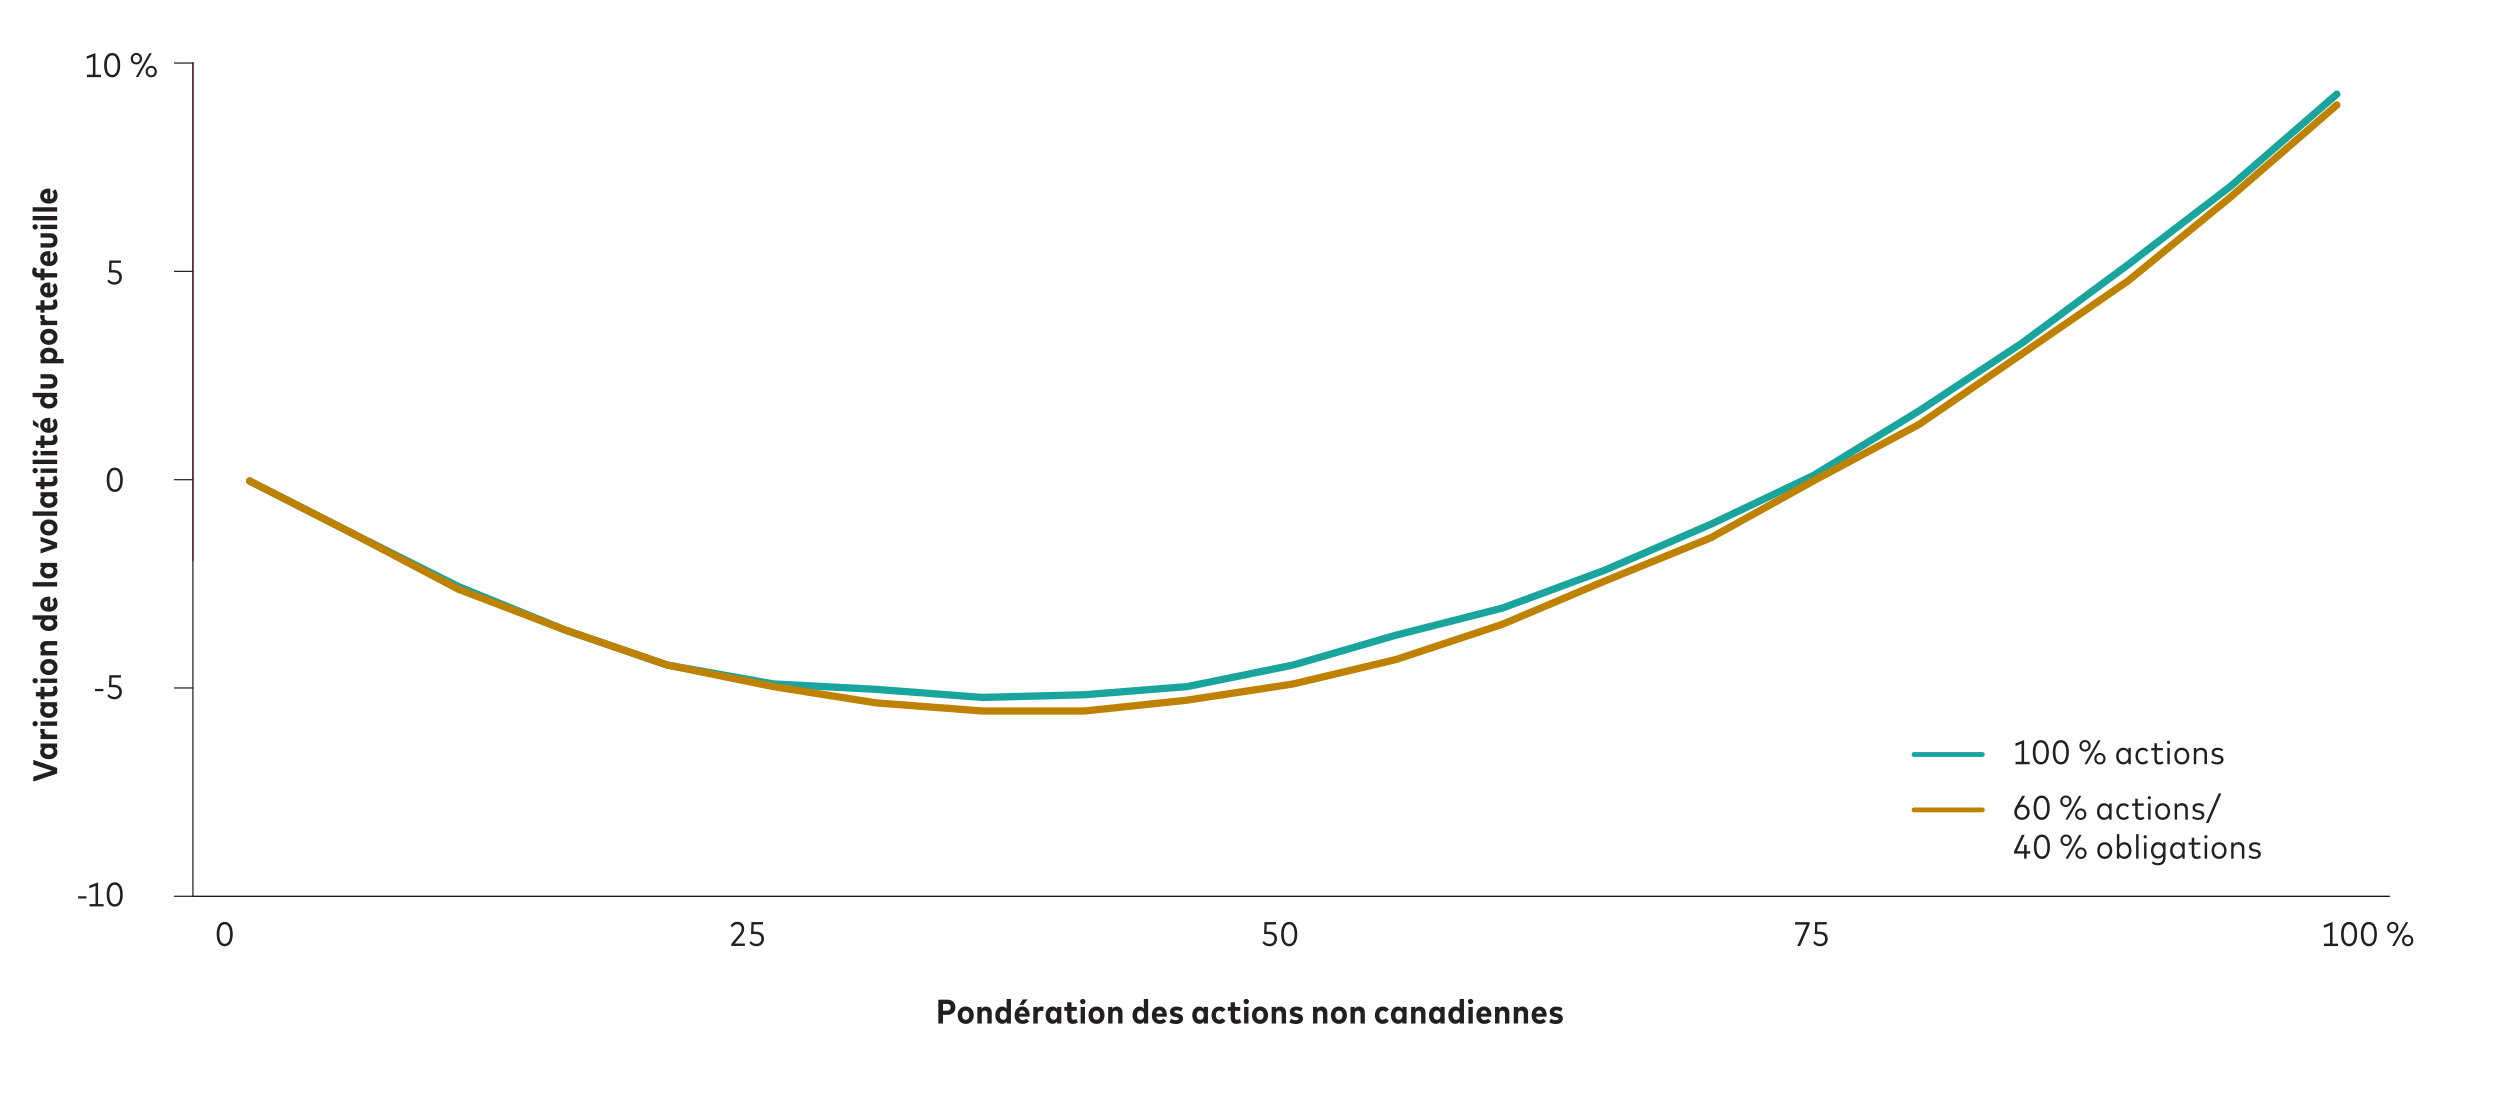 <?xml version="1.0" encoding="UTF-8"?>
<svg id="Layer_1" xmlns="http://www.w3.org/2000/svg" viewBox="0 0 512.67 224.22">
  <defs>
    <style>
      .cls-1, .cls-2, .cls-3, .cls-4, .cls-5, .cls-6 {
        fill: none;
      }

      .cls-1, .cls-4, .cls-5, .cls-6 {
        stroke-linecap: round;
        stroke-linejoin: round;
      }

      .cls-1, .cls-6 {
        stroke: #19a49e;
      }

      .cls-7, .cls-8 {
        fill: #231f20;
      }

      .cls-2 {
        stroke: #231f20;
      }

      .cls-2, .cls-8, .cls-3 {
        stroke-width: .25px;
      }

      .cls-8 {
        stroke: #d50b5b;
      }

      .cls-3 {
        stroke: #000;
        stroke-miterlimit: 10;
      }

      .cls-4, .cls-5 {
        stroke: #bf8200;
      }

      .cls-4, .cls-6 {
        stroke-width: 1.5px;
      }
    </style>
  </defs>
  <g>
    <path class="cls-7" d="M19.49,141.74v-.46h1.71v.46h-1.71Z"/>
    <path class="cls-7" d="M21.99,142.7l.31-.35c.27.35.68.57,1.14.57.64,0,1.02-.42,1.02-1.01s-.35-.99-1.19-.99h-.92l.07-2.46h2.38v.49h-1.91l-.05,1.48h.57c1.03,0,1.59.62,1.59,1.44,0,.96-.66,1.54-1.54,1.54-.62,0-1.12-.25-1.46-.72Z"/>
  </g>
  <path class="cls-7" d="M21.88,98.39c0-1.73.71-2.5,1.66-2.5s1.64.81,1.64,2.5-.7,2.5-1.64,2.5-1.66-.77-1.66-2.5ZM24.64,98.39c0-1.38-.47-2-1.1-2s-1.11.58-1.11,2,.48,1.99,1.11,1.99,1.1-.58,1.1-1.99Z"/>
  <path class="cls-7" d="M21.99,57.66l.31-.35c.27.35.68.57,1.14.57.64,0,1.02-.42,1.02-1.01s-.35-.99-1.19-.99h-.92l.07-2.46h2.38v.49h-1.91l-.05,1.48h.57c1.03,0,1.59.62,1.59,1.44,0,.96-.66,1.54-1.54,1.54-.62,0-1.12-.25-1.46-.72Z"/>
  <g>
    <path class="cls-7" d="M16.02,184.26v-.46h1.71v.46h-1.71Z"/>
    <path class="cls-7" d="M18.36,185.88v-.49h1.23v-3.72l-1.26.49v-.54l1.78-.68v4.45h1.14v.49h-2.89Z"/>
    <path class="cls-7" d="M21.88,183.43c0-1.73.71-2.5,1.66-2.5s1.64.81,1.64,2.5-.7,2.5-1.64,2.5-1.66-.77-1.66-2.5ZM24.64,183.43c0-1.38-.47-1.99-1.1-1.99s-1.11.58-1.11,1.99.48,2,1.11,2,1.1-.58,1.1-2Z"/>
  </g>
  <g>
    <path class="cls-7" d="M17.82,15.8v-.49h1.23v-3.72l-1.26.49v-.53l1.78-.68v4.46h1.14v.49h-2.89Z"/>
    <path class="cls-7" d="M21.35,13.36c0-1.73.71-2.5,1.66-2.5s1.64.81,1.64,2.5-.7,2.5-1.64,2.5-1.66-.77-1.66-2.5ZM24.11,13.36c0-1.38-.47-2-1.1-2s-1.11.58-1.11,2,.48,2,1.11,2,1.1-.58,1.1-2Z"/>
    <path class="cls-7" d="M26.81,12.03c0-.68.5-1.18,1.15-1.18s1.17.5,1.17,1.18-.5,1.18-1.17,1.18-1.15-.49-1.15-1.18ZM28.68,12.03c0-.45-.31-.76-.72-.76s-.71.31-.71.76.3.77.71.77.72-.31.72-.77ZM27.85,15.8l2.78-4.89h.5l-2.78,4.89h-.5ZM29.86,14.68c0-.69.5-1.18,1.15-1.18s1.16.49,1.16,1.18-.5,1.18-1.16,1.18-1.15-.49-1.15-1.18ZM31.73,14.68c0-.45-.3-.77-.72-.77s-.71.32-.71.77.3.77.71.77.72-.31.72-.77Z"/>
  </g>
  <line class="cls-3" x1="39.56" y1="183.8" x2="490.1" y2="183.8"/>
  <line class="cls-8" x1="39.56" y1="115.14" x2="39.56" y2="12.8"/>
  <line class="cls-2" x1="39.56" y1="12.8" x2="39.56" y2="183.8"/>
  <line class="cls-2" x1="35.68" y1="12.93" x2="39.68" y2="12.93"/>
  <line class="cls-2" x1="35.68" y1="141.08" x2="39.68" y2="141.08"/>
  <line class="cls-2" x1="35.68" y1="98.37" x2="39.68" y2="98.37"/>
  <line class="cls-2" x1="35.68" y1="55.65" x2="39.68" y2="55.65"/>
  <line class="cls-2" x1="35.68" y1="183.8" x2="39.68" y2="183.8"/>
  <g>
    <path class="cls-7" d="M11.72,158.63l-4.89,1.65v-1.01l3.85-1.22-3.85-1.23v-.99l4.89,1.65v1.15Z"/>
    <path class="cls-7" d="M10.01,155.69c-1.03,0-1.78-.6-1.78-1.44,0-.43.2-.72.49-.91h-.41v-.87h3.4v.87h-.41c.29.19.48.49.48.91,0,.84-.74,1.44-1.78,1.44ZM10.02,153.32c-.58,0-.94.29-.94.72s.37.73.94.73.94-.28.94-.73-.36-.72-.94-.72Z"/>
    <path class="cls-7" d="M11.72,151.56h-3.4v-.86h.4c-.33-.18-.48-.47-.48-.86,0-.15.02-.29.07-.39l.91.1c-.05.13-.09.31-.09.48,0,.38.24.62.69.62h1.9v.89Z"/>
    <path class="cls-7" d="M7.21,148.95c-.31,0-.55-.24-.55-.55s.24-.55.55-.55.54.24.54.55-.24.55-.55.55ZM11.72,148.84h-3.4v-.89h3.4v.89Z"/>
    <path class="cls-7" d="M10.01,147.22c-1.03,0-1.78-.6-1.78-1.44,0-.43.2-.72.49-.91h-.41v-.87h3.4v.87h-.41c.29.19.48.49.48.91,0,.84-.74,1.44-1.78,1.44ZM10.02,144.86c-.58,0-.94.29-.94.72s.37.73.94.73.94-.28.94-.73-.36-.72-.94-.72Z"/>
    <path class="cls-7" d="M10.53,142.81h-1.41v.59h-.81v-.59h-.96v-.89h.96v-1.08h.81v1.08h1.32c.37,0,.51-.2.51-.46,0-.19-.09-.39-.19-.54l.72-.3c.18.26.31.57.31,1.02,0,.76-.44,1.17-1.26,1.17Z"/>
    <path class="cls-7" d="M7.21,140.15c-.31,0-.55-.24-.55-.55s.24-.55.55-.55.54.24.54.55-.24.55-.55.55ZM11.72,140.05h-3.4v-.89h3.4v.89Z"/>
    <path class="cls-7" d="M10.02,138.44c-1.06,0-1.78-.68-1.78-1.65s.72-1.65,1.78-1.65,1.78.68,1.78,1.65-.72,1.65-1.78,1.65ZM10.02,136.05c-.58,0-.94.31-.94.74s.35.74.94.74.94-.31.94-.74-.35-.74-.94-.74Z"/>
    <path class="cls-7" d="M11.72,134.4h-3.4v-.86h.42c-.35-.21-.5-.53-.5-.92,0-.69.48-1.16,1.22-1.16h2.26v.89h-2c-.42,0-.64.22-.64.56s.22.59.65.59h1.99v.89Z"/>
    <path class="cls-7" d="M10.01,129.4c-1.04,0-1.78-.6-1.78-1.44,0-.4.18-.69.44-.88h-1.99v-.89h5.03v.86h-.41c.29.19.48.49.48.91,0,.84-.74,1.44-1.78,1.44ZM10.02,127.04c-.58,0-.94.29-.94.72s.37.73.94.73.94-.28.94-.73-.36-.72-.94-.72Z"/>
    <path class="cls-7" d="M10.03,125.44c-1.09,0-1.79-.64-1.79-1.58s.69-1.51,1.78-1.51c.1,0,.22,0,.29.02v2.16c.49-.08.72-.36.72-.77,0-.28-.12-.55-.31-.76l.58-.52c.34.35.5.81.5,1.33,0,.98-.68,1.63-1.77,1.63ZM9.7,123.24c-.44.06-.68.29-.68.63,0,.36.24.58.68.65v-1.28Z"/>
    <path class="cls-7" d="M11.72,120.27h-5.03v-.89h5.03v.89Z"/>
    <path class="cls-7" d="M10.01,118.64c-1.03,0-1.78-.6-1.78-1.44,0-.43.2-.72.49-.91h-.41v-.87h3.4v.87h-.41c.29.19.48.49.48.91,0,.84-.74,1.44-1.78,1.44ZM10.02,116.28c-.58,0-.94.29-.94.72s.37.73.94.73.94-.28.94-.73-.36-.72-.94-.72Z"/>
    <path class="cls-7" d="M11.72,112.31l-3.4,1.2v-.95l2.41-.76-2.41-.76v-.93l3.4,1.18v1.01Z"/>
    <path class="cls-7" d="M10.02,109.82c-1.06,0-1.78-.69-1.78-1.65s.72-1.65,1.78-1.65,1.78.69,1.78,1.65-.72,1.65-1.78,1.65ZM10.02,107.43c-.58,0-.94.31-.94.75s.35.74.94.74.94-.31.94-.74-.35-.75-.94-.75Z"/>
    <path class="cls-7" d="M11.72,105.77h-5.03v-.89h5.03v.89Z"/>
    <path class="cls-7" d="M10.01,104.15c-1.03,0-1.78-.6-1.78-1.44,0-.43.2-.72.49-.91h-.41v-.87h3.4v.87h-.41c.29.19.48.49.48.91,0,.84-.74,1.44-1.78,1.44ZM10.02,101.78c-.58,0-.94.29-.94.72s.37.73.94.73.94-.28.94-.73-.36-.72-.94-.72Z"/>
    <path class="cls-7" d="M10.53,99.73h-1.41v.59h-.81v-.59h-.96v-.89h.96v-1.08h.81v1.08h1.32c.37,0,.51-.2.51-.46,0-.19-.09-.39-.19-.54l.72-.3c.18.26.31.57.31,1.02,0,.76-.44,1.17-1.26,1.17Z"/>
    <path class="cls-7" d="M7.21,97.07c-.31,0-.55-.24-.55-.55s.24-.55.55-.55.54.24.54.55-.24.55-.55.55ZM11.72,96.97h-3.4v-.89h3.4v.89Z"/>
    <path class="cls-7" d="M11.72,95.16h-5.03v-.89h5.03v.89Z"/>
    <path class="cls-7" d="M7.21,93.47c-.31,0-.55-.24-.55-.55s.24-.55.55-.55.54.24.54.55-.24.55-.55.55ZM11.72,93.37h-3.4v-.89h3.4v.89Z"/>
    <path class="cls-7" d="M10.53,91.28h-1.41v.59h-.81v-.59h-.96v-.89h.96v-1.08h.81v1.08h1.32c.37,0,.51-.2.51-.46,0-.19-.09-.39-.19-.54l.72-.3c.18.26.31.57.31,1.02,0,.76-.44,1.17-1.26,1.17Z"/>
    <path class="cls-7" d="M7.88,87.77l-1.12-.67v-1.01l1.12.86v.82ZM10.03,88.77c-1.09,0-1.79-.64-1.79-1.58s.69-1.51,1.78-1.51c.1,0,.22,0,.29.02v2.16c.49-.08.72-.36.72-.77,0-.28-.12-.55-.31-.76l.58-.52c.34.35.5.81.5,1.33,0,.98-.68,1.63-1.77,1.63ZM9.7,86.57c-.44.06-.68.29-.68.63,0,.36.24.58.68.65v-1.28Z"/>
    <path class="cls-7" d="M10.01,83.78c-1.04,0-1.78-.6-1.78-1.44,0-.41.18-.69.44-.88h-1.99v-.89h5.03v.86h-.41c.29.19.48.49.48.91,0,.84-.74,1.44-1.78,1.44ZM10.02,81.41c-.58,0-.94.29-.94.72s.37.73.94.73.94-.28.94-.73-.36-.72-.94-.72Z"/>
    <path class="cls-7" d="M10.35,79.67h-2.04v-.89h1.97c.47,0,.67-.24.67-.58s-.2-.58-.67-.58h-1.97v-.89h2.04c1,0,1.44.65,1.44,1.47s-.44,1.47-1.44,1.47Z"/>
    <path class="cls-7" d="M13.06,74.51h-4.75v-.87h.4c-.29-.2-.48-.49-.48-.91,0-.84.74-1.44,1.78-1.44s1.78.6,1.78,1.44c0,.4-.18.69-.44.88h1.71v.89ZM10.02,72.21c-.57,0-.94.28-.94.72s.36.73.94.73.94-.29.94-.73-.36-.72-.94-.72Z"/>
    <path class="cls-7" d="M10.02,70.72c-1.06,0-1.78-.68-1.78-1.65s.72-1.65,1.78-1.65,1.78.68,1.78,1.65-.72,1.65-1.78,1.65ZM10.02,68.33c-.58,0-.94.31-.94.74s.35.74.94.74.94-.31.94-.74-.35-.74-.94-.74Z"/>
    <path class="cls-7" d="M11.72,66.68h-3.4v-.86h.4c-.33-.18-.48-.47-.48-.86,0-.15.02-.29.07-.39l.91.1c-.05.13-.09.31-.09.48,0,.38.24.63.69.63h1.9v.89Z"/>
    <path class="cls-7" d="M10.53,63.53h-1.41v.59h-.81v-.59h-.96v-.89h.96v-1.08h.81v1.08h1.32c.37,0,.51-.2.51-.46,0-.19-.09-.39-.19-.54l.72-.3c.18.26.31.57.31,1.02,0,.76-.44,1.17-1.26,1.17Z"/>
    <path class="cls-7" d="M10.03,61.02c-1.09,0-1.79-.64-1.79-1.58s.69-1.51,1.78-1.51c.1,0,.22,0,.29.02v2.16c.49-.08.72-.36.72-.77,0-.28-.12-.55-.31-.76l.58-.52c.34.35.5.81.5,1.33,0,.98-.68,1.63-1.77,1.63ZM9.7,58.82c-.44.06-.68.29-.68.63,0,.36.24.58.68.65v-1.28Z"/>
    <path class="cls-7" d="M11.72,56.9h-2.6v.57h-.81v-.57h-.41c-.82,0-1.3-.43-1.3-1.15,0-.44.13-.74.29-.97l.7.35c-.08.15-.14.3-.14.5,0,.25.15.38.46.38h.4v-.94h.81v.94h2.6v.89Z"/>
    <path class="cls-7" d="M10.03,54.57c-1.09,0-1.79-.64-1.79-1.58s.69-1.51,1.78-1.51c.1,0,.22,0,.29.02v2.16c.49-.08.72-.36.72-.77,0-.28-.12-.55-.31-.76l.58-.52c.34.35.5.81.5,1.33,0,.98-.68,1.63-1.77,1.63ZM9.7,52.38c-.44.06-.68.29-.68.63,0,.36.24.58.68.65v-1.28Z"/>
    <path class="cls-7" d="M10.35,50.78h-2.04v-.89h1.97c.47,0,.67-.24.67-.58s-.2-.58-.67-.58h-1.97v-.89h2.04c1,0,1.44.65,1.44,1.47s-.44,1.47-1.44,1.47Z"/>
    <path class="cls-7" d="M7.21,47.08c-.31,0-.55-.24-.55-.55s.24-.55.55-.55.54.24.54.55-.24.55-.55.55ZM11.72,46.98h-3.4v-.89h3.4v.89Z"/>
    <path class="cls-7" d="M11.72,45.18h-5.03v-.89h5.03v.89Z"/>
    <path class="cls-7" d="M11.72,43.39h-5.03v-.89h5.03v.89Z"/>
    <path class="cls-7" d="M10.03,41.76c-1.09,0-1.79-.64-1.79-1.58s.69-1.51,1.78-1.51c.1,0,.22,0,.29.02v2.16c.49-.08.72-.36.72-.77,0-.28-.12-.55-.31-.76l.58-.52c.34.35.5.81.5,1.33,0,.98-.68,1.63-1.77,1.63ZM9.7,39.56c-.44.06-.68.29-.68.63,0,.36.24.58.68.65v-1.28Z"/>
  </g>
  <g>
    <path class="cls-7" d="M192.42,209.89v-4.89h1.78c1.09,0,1.72.61,1.72,1.57s-.63,1.55-1.71,1.55h-.83v1.77h-.96ZM193.38,207.26h.81c.46,0,.75-.23.75-.69s-.29-.7-.75-.7h-.81v1.39Z"/>
    <path class="cls-7" d="M196.39,208.19c0-1.06.68-1.78,1.65-1.78s1.65.72,1.65,1.78-.68,1.78-1.65,1.78-1.65-.72-1.65-1.78ZM198.78,208.19c0-.58-.31-.94-.74-.94s-.74.35-.74.94.31.94.74.94.74-.35.74-.94Z"/>
    <path class="cls-7" d="M200.43,209.89v-3.4h.86v.42c.21-.35.53-.5.92-.5.69,0,1.16.48,1.16,1.22v2.26h-.89v-2c0-.42-.22-.64-.56-.64s-.59.22-.59.65v1.99h-.89Z"/>
    <path class="cls-7" d="M204.1,208.19c0-1.04.6-1.78,1.44-1.78.41,0,.69.18.88.44v-1.99h.89v5.03h-.86v-.41c-.19.29-.49.48-.91.48-.84,0-1.44-.74-1.44-1.78ZM206.46,208.19c0-.58-.29-.94-.72-.94s-.73.37-.73.94.28.94.73.94.72-.36.72-.94Z"/>
    <path class="cls-7" d="M208.06,208.2c0-1.09.64-1.79,1.58-1.79s1.51.69,1.51,1.78c0,.1,0,.22-.02.29h-2.16c.08.49.36.72.77.72.28,0,.55-.12.76-.31l.52.58c-.35.34-.81.5-1.33.5-.98,0-1.63-.68-1.63-1.77ZM210.26,207.87c-.06-.44-.29-.68-.63-.68-.36,0-.58.24-.65.68h1.28ZM209.06,206.06l.67-1.12h1.01l-.86,1.12h-.82Z"/>
    <path class="cls-7" d="M211.9,209.89v-3.4h.86v.4c.18-.33.47-.48.86-.48.15,0,.29.02.39.07l-.1.91c-.13-.05-.31-.09-.48-.09-.38,0-.62.24-.62.69v1.9h-.89Z"/>
    <path class="cls-7" d="M214.42,208.19c0-1.03.6-1.78,1.44-1.78.43,0,.72.2.91.49v-.41h.87v3.4h-.87v-.41c-.19.29-.49.48-.91.48-.84,0-1.44-.74-1.44-1.78ZM216.79,208.19c0-.58-.29-.94-.72-.94s-.73.37-.73.94.28.94.73.94.72-.36.72-.94Z"/>
    <path class="cls-7" d="M218.84,208.71v-1.41h-.59v-.81h.59v-.96h.89v.96h1.08v.81h-1.08v1.32c0,.37.2.51.46.51.19,0,.39-.09.54-.19l.3.72c-.26.18-.57.31-1.02.31-.76,0-1.17-.44-1.17-1.26Z"/>
    <path class="cls-7" d="M221.49,205.39c0-.31.24-.55.55-.55s.55.24.55.55-.24.54-.55.54-.55-.24-.55-.55ZM221.6,209.89v-3.4h.89v3.4h-.89Z"/>
    <path class="cls-7" d="M223.21,208.19c0-1.06.68-1.78,1.65-1.78s1.65.72,1.65,1.78-.68,1.78-1.65,1.78-1.65-.72-1.65-1.78ZM225.6,208.19c0-.58-.31-.94-.75-.94s-.74.35-.74.94.31.94.74.94.75-.35.75-.94Z"/>
    <path class="cls-7" d="M227.25,209.89v-3.4h.86v.42c.21-.35.54-.5.92-.5.69,0,1.16.48,1.16,1.22v2.26h-.89v-2c0-.42-.22-.64-.56-.64s-.59.22-.59.65v1.99h-.89Z"/>
    <path class="cls-7" d="M232.24,208.19c0-1.04.6-1.78,1.44-1.78.41,0,.69.18.88.44v-1.99h.89v5.03h-.86v-.41c-.19.29-.49.48-.91.48-.84,0-1.44-.74-1.44-1.78ZM234.61,208.19c0-.58-.29-.94-.72-.94s-.73.37-.73.94.28.94.73.94.72-.36.72-.94Z"/>
    <path class="cls-7" d="M236.2,208.2c0-1.09.64-1.79,1.58-1.79s1.51.69,1.51,1.78c0,.1,0,.22-.02.29h-2.16c.08.49.36.72.77.72.28,0,.55-.12.76-.31l.52.58c-.35.34-.81.5-1.33.5-.98,0-1.63-.68-1.63-1.77ZM238.4,207.87c-.06-.44-.29-.68-.63-.68-.36,0-.58.24-.65.68h1.28Z"/>
    <path class="cls-7" d="M239.81,209.6l.35-.69c.27.18.59.3,1.01.3.35,0,.54-.11.54-.31,0-.16-.15-.26-.53-.33l-.23-.04c-.72-.13-1.03-.5-1.03-1.03,0-.67.51-1.08,1.33-1.08.49,0,.86.1,1.28.31l-.3.7c-.26-.13-.62-.25-.94-.25s-.46.12-.46.3c0,.2.2.27.53.33l.25.05c.66.12,1,.46,1,1,0,.69-.55,1.13-1.43,1.13-.51,0-1.02-.11-1.37-.37Z"/>
    <path class="cls-7" d="M244.49,208.19c0-1.03.6-1.78,1.44-1.78.43,0,.72.2.91.49v-.41h.87v3.4h-.87v-.41c-.19.29-.49.48-.91.48-.84,0-1.44-.74-1.44-1.78ZM246.85,208.19c0-.58-.29-.94-.72-.94s-.73.37-.73.94.28.94.73.94.72-.36.72-.94Z"/>
    <path class="cls-7" d="M248.45,208.19c0-1.07.65-1.78,1.63-1.78.53,0,.96.23,1.24.63l-.65.51c-.16-.19-.36-.3-.6-.3-.4,0-.72.33-.72.94s.31.94.71.94c.25,0,.45-.12.61-.31l.64.52c-.28.4-.72.63-1.24.63-.97,0-1.63-.72-1.63-1.78Z"/>
    <path class="cls-7" d="M252.37,208.71v-1.41h-.59v-.81h.59v-.96h.89v.96h1.08v.81h-1.08v1.32c0,.37.2.51.46.51.19,0,.39-.09.54-.19l.3.72c-.26.18-.57.31-1.02.31-.76,0-1.17-.44-1.17-1.26Z"/>
    <path class="cls-7" d="M255.02,205.39c0-.31.24-.55.55-.55s.55.24.55.55-.24.54-.55.54-.55-.24-.55-.55ZM255.13,209.89v-3.4h.89v3.4h-.89Z"/>
    <path class="cls-7" d="M256.74,208.19c0-1.06.68-1.78,1.65-1.78s1.65.72,1.65,1.78-.68,1.78-1.65,1.78-1.65-.72-1.65-1.78ZM259.13,208.19c0-.58-.31-.94-.74-.94s-.74.35-.74.94.31.94.74.94.74-.35.74-.94Z"/>
    <path class="cls-7" d="M260.78,209.89v-3.4h.86v.42c.21-.35.53-.5.92-.5.69,0,1.16.48,1.16,1.22v2.26h-.89v-2c0-.42-.22-.64-.56-.64s-.59.22-.59.65v1.99h-.89Z"/>
    <path class="cls-7" d="M264.4,209.6l.35-.69c.27.18.59.3,1.01.3.35,0,.54-.11.54-.31,0-.16-.15-.26-.53-.33l-.23-.04c-.72-.13-1.03-.5-1.03-1.03,0-.67.51-1.08,1.33-1.08.49,0,.86.1,1.28.31l-.3.7c-.25-.13-.62-.25-.94-.25s-.46.12-.46.3c0,.2.2.27.53.33l.25.05c.66.12,1,.46,1,1,0,.69-.54,1.13-1.43,1.13-.51,0-1.02-.11-1.37-.37Z"/>
    <path class="cls-7" d="M269.26,209.89v-3.4h.86v.42c.21-.35.54-.5.92-.5.69,0,1.16.48,1.16,1.22v2.26h-.89v-2c0-.42-.22-.64-.56-.64s-.59.22-.59.65v1.99h-.89Z"/>
    <path class="cls-7" d="M272.91,208.19c0-1.06.68-1.78,1.65-1.78s1.65.72,1.65,1.78-.68,1.78-1.65,1.78-1.65-.72-1.65-1.78ZM275.31,208.19c0-.58-.31-.94-.74-.94s-.74.35-.74.94.31.94.74.94.74-.35.74-.94Z"/>
    <path class="cls-7" d="M276.95,209.89v-3.4h.86v.42c.21-.35.53-.5.92-.5.69,0,1.16.48,1.16,1.22v2.26h-.89v-2c0-.42-.22-.64-.56-.64s-.59.22-.59.65v1.99h-.89Z"/>
    <path class="cls-7" d="M281.95,208.19c0-1.07.65-1.78,1.63-1.78.53,0,.96.23,1.24.63l-.65.51c-.16-.19-.36-.3-.6-.3-.4,0-.72.33-.72.94s.31.94.71.94c.25,0,.45-.12.61-.31l.64.52c-.28.4-.72.63-1.24.63-.97,0-1.63-.72-1.63-1.78Z"/>
    <path class="cls-7" d="M285.23,208.19c0-1.03.6-1.78,1.44-1.78.43,0,.72.2.91.49v-.41h.87v3.4h-.87v-.41c-.19.29-.49.48-.91.48-.84,0-1.44-.74-1.44-1.78ZM287.6,208.19c0-.58-.29-.94-.72-.94s-.73.37-.73.94.28.94.73.94.72-.36.72-.94Z"/>
    <path class="cls-7" d="M289.37,209.89v-3.4h.86v.42c.21-.35.53-.5.92-.5.69,0,1.16.48,1.16,1.22v2.26h-.89v-2c0-.42-.22-.64-.56-.64s-.59.22-.59.65v1.99h-.89Z"/>
    <path class="cls-7" d="M293.03,208.19c0-1.03.6-1.78,1.44-1.78.43,0,.72.2.91.49v-.41h.87v3.4h-.87v-.41c-.19.29-.49.48-.91.48-.84,0-1.44-.74-1.44-1.78ZM295.4,208.19c0-.58-.29-.94-.72-.94s-.73.37-.73.94.28.94.73.94.72-.36.72-.94Z"/>
    <path class="cls-7" d="M297,208.19c0-1.04.6-1.78,1.44-1.78.41,0,.69.18.88.44v-1.99h.89v5.03h-.86v-.41c-.19.29-.49.48-.91.48-.84,0-1.44-.74-1.44-1.78ZM299.36,208.19c0-.58-.29-.94-.72-.94s-.73.37-.73.94.28.94.73.94.72-.36.72-.94Z"/>
    <path class="cls-7" d="M301.02,205.39c0-.31.24-.55.55-.55s.55.24.55.55-.24.54-.55.54-.55-.24-.55-.55ZM301.13,209.89v-3.4h.89v3.4h-.89Z"/>
    <path class="cls-7" d="M302.75,208.2c0-1.09.64-1.79,1.58-1.79s1.51.69,1.51,1.78c0,.1,0,.22-.02.29h-2.16c.08.49.36.72.77.72.28,0,.55-.12.76-.31l.52.58c-.35.34-.81.5-1.33.5-.98,0-1.63-.68-1.63-1.77ZM304.94,207.87c-.06-.44-.29-.68-.63-.68-.36,0-.58.24-.65.68h1.28Z"/>
    <path class="cls-7" d="M306.58,209.89v-3.4h.86v.42c.21-.35.54-.5.92-.5.69,0,1.16.48,1.16,1.22v2.26h-.89v-2c0-.42-.22-.64-.56-.64s-.59.22-.59.65v1.99h-.89Z"/>
    <path class="cls-7" d="M310.42,209.89v-3.4h.86v.42c.21-.35.54-.5.92-.5.69,0,1.16.48,1.16,1.22v2.26h-.89v-2c0-.42-.22-.64-.56-.64s-.59.22-.59.65v1.99h-.89Z"/>
    <path class="cls-7" d="M314.08,208.2c0-1.09.64-1.79,1.58-1.79s1.51.69,1.51,1.78c0,.1,0,.22-.02.29h-2.16c.08.49.36.72.77.72.28,0,.55-.12.76-.31l.52.58c-.35.34-.81.5-1.33.5-.98,0-1.63-.68-1.63-1.77ZM316.28,207.87c-.06-.44-.29-.68-.63-.68-.36,0-.58.24-.65.68h1.28Z"/>
    <path class="cls-7" d="M317.69,209.6l.35-.69c.27.18.59.3,1.01.3.35,0,.54-.11.54-.31,0-.16-.15-.26-.53-.33l-.23-.04c-.72-.13-1.03-.5-1.03-1.03,0-.67.51-1.08,1.33-1.08.49,0,.86.1,1.28.31l-.3.7c-.25-.13-.62-.25-.94-.25s-.46.12-.46.3c0,.2.2.27.53.33l.25.05c.66.12,1,.46,1,1,0,.69-.54,1.13-1.43,1.13-.51,0-1.02-.11-1.37-.37Z"/>
  </g>
  <path class="cls-7" d="M44.43,191.55c0-1.73.71-2.5,1.66-2.5s1.64.81,1.64,2.5-.7,2.5-1.64,2.5-1.66-.77-1.66-2.5ZM47.19,191.55c0-1.38-.47-2-1.1-2s-1.11.58-1.11,2,.48,2,1.11,2,1.1-.58,1.1-2Z"/>
  <g>
    <path class="cls-7" d="M149.96,193.99v-.42l1.67-2c.26-.31.45-.66.45-1.08,0-.53-.32-.95-.91-.95-.5,0-.78.29-.99.62l-.36-.31c.23-.41.64-.82,1.37-.82.9,0,1.42.61,1.42,1.44,0,.58-.27,1.02-.59,1.4l-1.35,1.62h2.07v.49h-2.78Z"/>
    <path class="cls-7" d="M153.66,193.33l.31-.35c.27.35.68.57,1.14.57.64,0,1.02-.42,1.02-1.01s-.35-.99-1.19-.99h-.92l.07-2.46h2.38v.49h-1.91l-.05,1.48h.57c1.03,0,1.59.62,1.59,1.44,0,.96-.66,1.54-1.54,1.54-.62,0-1.12-.25-1.46-.72Z"/>
  </g>
  <g>
    <path class="cls-7" d="M258.87,193.33l.31-.35c.27.35.68.57,1.14.57.64,0,1.02-.42,1.02-1.01s-.35-.99-1.19-.99h-.92l.07-2.46h2.38v.49h-1.91l-.05,1.48h.57c1.03,0,1.59.62,1.59,1.44,0,.96-.66,1.54-1.54,1.54-.62,0-1.12-.25-1.46-.72Z"/>
    <path class="cls-7" d="M262.72,191.55c0-1.73.71-2.5,1.66-2.5s1.64.81,1.64,2.5-.7,2.5-1.64,2.5-1.66-.77-1.66-2.5ZM265.48,191.55c0-1.38-.47-2-1.1-2s-1.11.58-1.11,2,.48,2,1.11,2,1.1-.58,1.1-2Z"/>
  </g>
  <g>
    <path class="cls-7" d="M368.56,193.99l1.94-4.39h-2.38v-.5h2.98v.43l-1.95,4.47h-.59Z"/>
    <path class="cls-7" d="M371.8,193.33l.31-.35c.27.35.68.57,1.14.57.64,0,1.02-.42,1.02-1.01s-.35-.99-1.19-.99h-.92l.07-2.46h2.38v.49h-1.91l-.05,1.48h.57c1.03,0,1.59.62,1.59,1.44,0,.96-.66,1.54-1.54,1.54-.62,0-1.12-.25-1.46-.72Z"/>
  </g>
  <g>
    <path class="cls-7" d="M476.58,193.99v-.49h1.23v-3.72l-1.26.49v-.53l1.78-.68v4.46h1.14v.49h-2.89Z"/>
    <path class="cls-7" d="M480.07,191.55c0-1.73.71-2.5,1.66-2.5s1.64.81,1.64,2.5-.7,2.5-1.64,2.5-1.66-.77-1.66-2.5ZM482.83,191.55c0-1.38-.47-2-1.1-2s-1.11.58-1.11,2,.48,2,1.11,2,1.1-.58,1.1-2Z"/>
    <path class="cls-7" d="M484.13,191.55c0-1.73.71-2.5,1.66-2.5s1.64.81,1.64,2.5-.7,2.5-1.64,2.5-1.66-.77-1.66-2.5ZM486.9,191.55c0-1.38-.47-2-1.1-2s-1.11.58-1.11,2,.48,2,1.11,2,1.1-.58,1.1-2Z"/>
    <path class="cls-7" d="M489.52,190.22c0-.68.5-1.18,1.15-1.18s1.17.5,1.17,1.18-.5,1.18-1.17,1.18-1.15-.49-1.15-1.18ZM491.39,190.22c0-.45-.31-.76-.72-.76s-.71.31-.71.76.3.77.71.77.72-.31.72-.77ZM490.56,193.99l2.79-4.89h.5l-2.78,4.89h-.5ZM492.58,192.87c0-.69.5-1.18,1.15-1.18s1.16.49,1.16,1.18-.5,1.18-1.16,1.18-1.15-.49-1.15-1.18ZM494.45,192.87c0-.45-.3-.77-.72-.77s-.71.32-.71.77.3.77.71.77.72-.31.72-.77Z"/>
  </g>
  <g>
    <line class="cls-1" x1="406.51" y1="154.72" x2="392.51" y2="154.72"/>
    <g>
      <path class="cls-7" d="M413.33,156.71v-.49h1.23v-3.72l-1.26.49v-.54l1.78-.68v4.46h1.14v.49h-2.89Z"/>
      <path class="cls-7" d="M416.86,154.27c0-1.73.71-2.5,1.66-2.5s1.64.81,1.64,2.5-.7,2.5-1.64,2.5-1.66-.77-1.66-2.5ZM419.62,154.27c0-1.38-.47-2-1.1-2s-1.12.58-1.12,2,.48,2,1.12,2,1.1-.58,1.1-2Z"/>
      <path class="cls-7" d="M420.96,154.27c0-1.73.71-2.5,1.66-2.5s1.64.81,1.64,2.5-.7,2.5-1.64,2.5-1.66-.77-1.66-2.5ZM423.72,154.27c0-1.38-.47-2-1.1-2s-1.12.58-1.12,2,.48,2,1.12,2,1.1-.58,1.1-2Z"/>
      <path class="cls-7" d="M426.42,152.94c0-.68.5-1.18,1.15-1.18s1.17.5,1.17,1.18-.5,1.18-1.17,1.18-1.15-.49-1.15-1.18ZM428.29,152.94c0-.45-.31-.77-.72-.77s-.71.31-.71.77.3.77.71.77.72-.31.72-.77ZM427.46,156.71l2.79-4.89h.5l-2.79,4.89h-.5ZM429.47,155.59c0-.69.5-1.18,1.15-1.18s1.16.49,1.16,1.18-.5,1.18-1.16,1.18-1.15-.49-1.15-1.18ZM431.34,155.59c0-.45-.3-.77-.72-.77s-.71.31-.71.77.3.76.71.76.72-.31.72-.76Z"/>
      <path class="cls-7" d="M433.96,155.05c0-1.02.61-1.72,1.43-1.72.48,0,.84.21,1.07.54v-.49h.49v3.32h-.49v-.49c-.23.33-.59.55-1.08.55-.83,0-1.43-.7-1.43-1.72ZM436.48,155.05c0-.75-.41-1.24-1-1.24s-1.01.5-1.01,1.24.4,1.24,1.01,1.24,1-.49,1-1.24Z"/>
      <path class="cls-7" d="M437.91,155.05c0-1.02.61-1.72,1.51-1.72.45,0,.84.19,1.1.52l-.33.32c-.21-.23-.46-.36-.77-.36-.57,0-1,.48-1,1.24s.43,1.24,1,1.24c.31,0,.58-.15.78-.37l.33.32c-.26.33-.65.52-1.1.52-.9,0-1.51-.7-1.51-1.72Z"/>
      <path class="cls-7" d="M441.8,155.66v-1.8h-.65v-.46h.65v-.99h.51v.99h1.24v.46h-1.24v1.78c0,.45.24.66.58.66.22,0,.43-.08.59-.2l.21.39c-.22.17-.51.29-.87.29-.64,0-1.02-.36-1.02-1.11Z"/>
      <path class="cls-7" d="M444.36,152.23c0-.19.14-.34.34-.34s.33.15.33.34-.15.34-.33.34-.34-.15-.34-.34ZM444.45,156.71v-3.32h.5v3.32h-.5Z"/>
      <path class="cls-7" d="M445.88,155.05c0-1.02.64-1.72,1.53-1.72s1.54.7,1.54,1.72-.64,1.72-1.54,1.72-1.53-.7-1.53-1.72ZM448.44,155.05c0-.75-.43-1.24-1.03-1.24s-1.02.48-1.02,1.24.43,1.24,1.02,1.24,1.03-.49,1.03-1.24Z"/>
      <path class="cls-7" d="M449.89,156.71v-3.32h.49v.45c.23-.36.62-.51,1.01-.51.71,0,1.19.46,1.19,1.2v2.17h-.51v-2.02c0-.55-.3-.87-.83-.87-.48,0-.86.35-.86.89v2.01h-.51Z"/>
      <path class="cls-7" d="M453.44,156.37l.24-.37c.22.19.53.33.98.33.48,0,.8-.19.8-.53,0-.26-.2-.43-.63-.51l-.34-.06c-.66-.12-.94-.46-.94-.92,0-.6.48-.97,1.2-.97.46,0,.87.14,1.15.35l-.22.38c-.2-.15-.55-.29-.92-.29-.42,0-.7.2-.7.51,0,.27.2.42.63.5l.33.06c.62.11.95.42.95.92,0,.61-.52,1-1.3,1-.44,0-.89-.13-1.23-.4Z"/>
    </g>
  </g>
  <g>
    <line class="cls-5" x1="406.51" y1="166.09" x2="392.51" y2="166.09"/>
    <g>
      <path class="cls-7" d="M413.06,166.56c0-.38.12-.73.33-1.09l1.3-2.28h.61l-1.13,1.92c.15-.07.34-.12.56-.12.85,0,1.49.66,1.49,1.56s-.66,1.58-1.58,1.58-1.58-.67-1.58-1.58ZM415.68,166.56c0-.64-.43-1.09-1.04-1.09s-1.04.45-1.04,1.09.43,1.09,1.04,1.09,1.04-.45,1.04-1.09Z"/>
      <path class="cls-7" d="M417.03,165.64c0-1.73.71-2.5,1.66-2.5s1.64.81,1.64,2.5-.7,2.5-1.64,2.5-1.66-.77-1.66-2.5ZM419.79,165.64c0-1.38-.47-2-1.1-2s-1.12.58-1.12,2,.48,1.99,1.12,1.99,1.1-.58,1.1-1.99Z"/>
      <path class="cls-7" d="M422.49,164.31c0-.68.5-1.18,1.15-1.18s1.17.5,1.17,1.18-.5,1.18-1.17,1.18-1.15-.49-1.15-1.18ZM424.36,164.31c0-.45-.31-.76-.72-.76s-.71.31-.71.76.3.77.71.77.72-.31.72-.77ZM423.53,168.08l2.79-4.89h.5l-2.79,4.89h-.5ZM425.54,166.96c0-.69.5-1.18,1.15-1.18s1.16.49,1.16,1.18-.5,1.18-1.16,1.18-1.15-.49-1.15-1.18ZM427.41,166.96c0-.45-.3-.77-.72-.77s-.71.31-.71.77.3.77.71.77.72-.31.72-.77Z"/>
      <path class="cls-7" d="M430.03,166.42c0-1.02.61-1.71,1.43-1.71.48,0,.84.21,1.07.54v-.49h.49v3.32h-.49v-.49c-.23.33-.59.55-1.08.55-.83,0-1.43-.7-1.43-1.72ZM432.55,166.42c0-.75-.41-1.24-1-1.24s-1.01.5-1.01,1.24.4,1.24,1.01,1.24,1-.49,1-1.24Z"/>
      <path class="cls-7" d="M433.98,166.42c0-1.02.61-1.71,1.51-1.71.45,0,.84.18,1.1.52l-.33.32c-.21-.23-.46-.36-.77-.36-.57,0-1,.47-1,1.24s.43,1.24,1,1.24c.31,0,.58-.15.78-.37l.33.32c-.26.34-.65.52-1.1.52-.9,0-1.51-.7-1.51-1.72Z"/>
      <path class="cls-7" d="M437.87,167.03v-1.8h-.65v-.46h.65v-.99h.51v.99h1.24v.46h-1.24v1.78c0,.45.24.66.58.66.22,0,.43-.08.59-.2l.21.39c-.22.17-.51.29-.87.29-.64,0-1.02-.36-1.02-1.11Z"/>
      <path class="cls-7" d="M440.43,163.6c0-.19.14-.34.34-.34s.33.15.33.34-.15.33-.33.33-.34-.15-.34-.33ZM440.52,168.08v-3.32h.5v3.32h-.5Z"/>
      <path class="cls-7" d="M441.95,166.42c0-1.02.64-1.71,1.53-1.71s1.54.7,1.54,1.71-.64,1.72-1.54,1.72-1.53-.7-1.53-1.72ZM444.5,166.42c0-.75-.43-1.24-1.03-1.24s-1.02.48-1.02,1.24.43,1.24,1.02,1.24,1.03-.48,1.03-1.24Z"/>
      <path class="cls-7" d="M445.96,168.08v-3.32h.49v.45c.23-.36.62-.51,1.01-.51.71,0,1.19.46,1.19,1.2v2.17h-.51v-2.02c0-.55-.3-.87-.83-.87-.48,0-.86.35-.86.89v2.01h-.51Z"/>
      <path class="cls-7" d="M449.51,167.74l.24-.37c.22.19.53.33.98.33.48,0,.8-.19.8-.53,0-.26-.2-.43-.63-.51l-.34-.06c-.66-.12-.94-.45-.94-.92,0-.6.48-.97,1.2-.97.46,0,.87.14,1.15.35l-.22.38c-.2-.15-.55-.29-.92-.29-.42,0-.7.2-.7.51,0,.27.2.42.63.5l.33.06c.62.11.95.42.95.92,0,.62-.52,1-1.3,1-.44,0-.89-.13-1.23-.4Z"/>
      <path class="cls-7" d="M452.36,168.78l2.62-6.08h.54l-2.62,6.08h-.53Z"/>
      <path class="cls-7" d="M415.08,176.08v-1.04h-2.07v-.41l1.61-3.44h.57l-1.57,3.36h1.46v-1.32h.52v1.32h.73v.49h-.73v1.04h-.52Z"/>
      <path class="cls-7" d="M417.08,173.64c0-1.73.71-2.5,1.66-2.5s1.64.81,1.64,2.5-.7,2.5-1.64,2.5-1.66-.77-1.66-2.5ZM419.84,173.64c0-1.38-.47-2-1.1-2s-1.12.58-1.12,2,.48,1.99,1.12,1.99,1.1-.58,1.1-1.99Z"/>
      <path class="cls-7" d="M422.54,172.31c0-.68.5-1.18,1.15-1.18s1.17.5,1.17,1.18-.5,1.18-1.17,1.18-1.15-.49-1.15-1.18ZM424.41,172.31c0-.45-.31-.76-.72-.76s-.71.31-.71.76.3.77.71.77.72-.31.72-.77ZM423.58,176.08l2.79-4.89h.5l-2.79,4.89h-.5ZM425.59,174.96c0-.69.5-1.18,1.15-1.18s1.16.49,1.16,1.18-.5,1.18-1.16,1.18-1.15-.49-1.15-1.18ZM427.46,174.96c0-.45-.3-.77-.72-.77s-.71.31-.71.77.3.77.71.77.72-.31.72-.77Z"/>
      <path class="cls-7" d="M430.08,174.42c0-1.02.64-1.71,1.53-1.71s1.54.7,1.54,1.71-.64,1.72-1.54,1.72-1.53-.7-1.53-1.72ZM432.63,174.42c0-.75-.43-1.24-1.03-1.24s-1.02.48-1.02,1.24.43,1.24,1.02,1.24,1.03-.48,1.03-1.24Z"/>
      <path class="cls-7" d="M434.59,175.62v.46h-.49v-5.03h.5v2.17c.24-.31.59-.51,1.07-.51.82,0,1.43.7,1.43,1.71s-.61,1.72-1.43,1.72c-.48,0-.84-.2-1.08-.52ZM436.58,174.42c0-.74-.4-1.24-1.01-1.24s-1.01.49-1.01,1.24.41,1.24,1.01,1.24,1.01-.5,1.01-1.24Z"/>
      <path class="cls-7" d="M438.05,176.08v-5.03h.5v5.03h-.5Z"/>
      <path class="cls-7" d="M439.58,171.6c0-.19.14-.34.34-.34s.33.15.33.34-.15.33-.33.33-.34-.15-.34-.33ZM439.68,176.08v-3.32h.5v3.32h-.5Z"/>
      <path class="cls-7" d="M441.27,177.02l.22-.39c.25.22.61.37,1.02.37.6,0,1.07-.35,1.07-1.07v-.37c-.25.31-.62.5-1.09.5-.77,0-1.39-.65-1.39-1.68s.62-1.68,1.42-1.68c.46,0,.82.18,1.07.5v-.44h.49v3.14c0,1.01-.66,1.55-1.55,1.55-.5,0-.96-.16-1.25-.44ZM443.6,174.39c0-.72-.41-1.2-1-1.2s-1,.49-1,1.2.4,1.2,1,1.2,1-.48,1-1.2Z"/>
      <path class="cls-7" d="M445.02,174.42c0-1.02.61-1.71,1.43-1.71.48,0,.84.21,1.07.54v-.49h.49v3.32h-.49v-.49c-.23.33-.59.55-1.08.55-.83,0-1.43-.7-1.43-1.72ZM447.55,174.42c0-.75-.41-1.24-1-1.24s-1.01.5-1.01,1.24.4,1.24,1.01,1.24,1-.49,1-1.24Z"/>
      <path class="cls-7" d="M449.46,175.03v-1.8h-.65v-.46h.65v-.99h.51v.99h1.24v.46h-1.24v1.78c0,.45.24.66.58.66.22,0,.43-.08.59-.2l.21.39c-.22.17-.51.29-.87.29-.64,0-1.02-.36-1.02-1.11Z"/>
      <path class="cls-7" d="M452.02,171.6c0-.19.14-.34.34-.34s.33.15.33.34-.15.33-.33.33-.34-.15-.34-.33ZM452.11,176.08v-3.32h.5v3.32h-.5Z"/>
      <path class="cls-7" d="M453.53,174.42c0-1.02.64-1.71,1.53-1.71s1.54.7,1.54,1.71-.64,1.72-1.54,1.72-1.53-.7-1.53-1.72ZM456.09,174.42c0-.75-.43-1.24-1.03-1.24s-1.02.48-1.02,1.24.43,1.24,1.02,1.24,1.03-.48,1.03-1.24Z"/>
      <path class="cls-7" d="M457.55,176.08v-3.32h.49v.45c.23-.36.62-.51,1.01-.51.71,0,1.19.46,1.19,1.2v2.17h-.51v-2.02c0-.55-.3-.87-.83-.87-.48,0-.86.35-.86.89v2.01h-.51Z"/>
      <path class="cls-7" d="M461.09,175.74l.24-.37c.22.19.53.33.98.33.48,0,.8-.19.8-.53,0-.26-.2-.43-.63-.51l-.34-.06c-.66-.12-.94-.45-.94-.92,0-.6.48-.97,1.2-.97.46,0,.87.14,1.15.35l-.22.38c-.2-.15-.55-.29-.92-.29-.42,0-.7.2-.7.51,0,.27.2.42.63.5l.33.06c.62.11.95.42.95.92,0,.62-.52,1-1.3,1-.44,0-.89-.13-1.23-.4Z"/>
    </g>
  </g>
  <polyline class="cls-6" points="51.19 98.64 72.97 109.74 94 120.28 115.77 129.15 136.8 136.37 158.57 140.25 179.6 141.36 201.38 143.02 222.4 142.47 243.43 140.8 265.2 136.37 286.23 130.26 308.01 124.72 329.03 116.95 350.81 107.52 371.83 97.53 393.61 84.22 414.64 70.35 436.41 54.26 457.44 38.18 479.21 19.31"/>
  <polyline class="cls-4" points="51.19 98.64 72.97 109.74 94 120.83 115.77 129.15 136.8 136.37 158.57 140.8 179.6 144.13 201.38 145.8 222.4 145.8 243.43 143.58 265.2 140.25 286.23 135.26 308.01 128.05 329.03 119.17 350.81 110.29 371.83 98.64 393.61 86.99 414.64 72.57 436.41 57.59 457.44 40.39 479.21 21.53"/>
</svg>